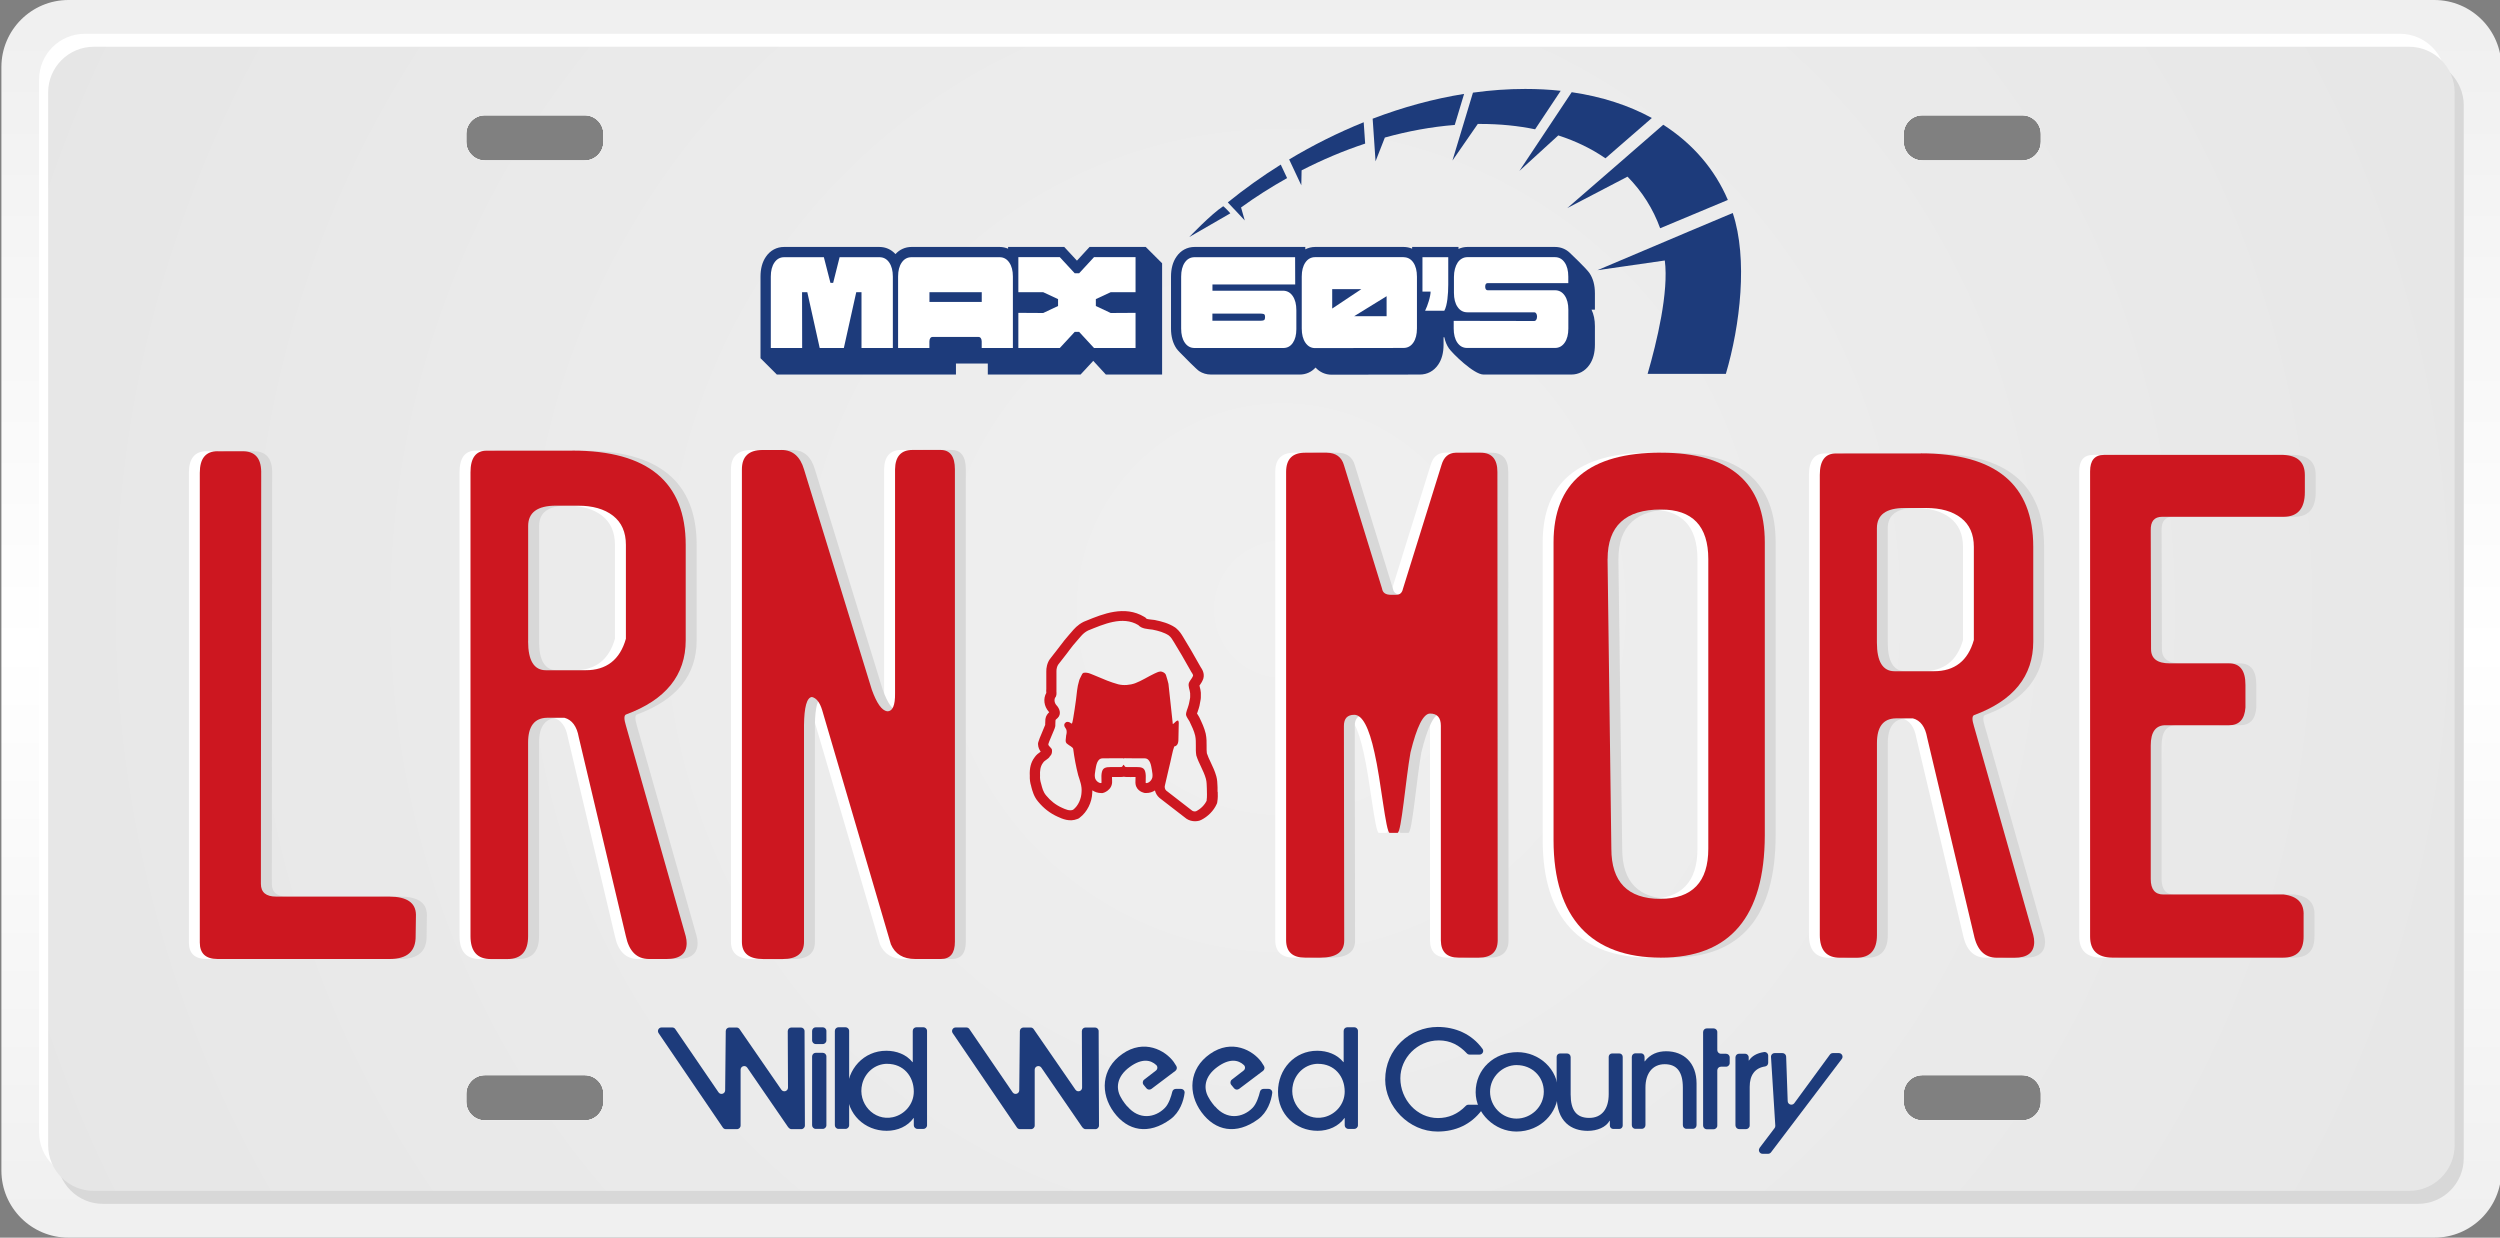 <?xml version="1.0" encoding="UTF-8"?>
<svg id="Layer_1" xmlns="http://www.w3.org/2000/svg" xmlns:xlink="http://www.w3.org/1999/xlink" version="1.1" viewBox="0 0 500 247.53">
  <rect x="0" y="0" width="500" height="247.53" fill="#808080" stroke="none"/>
  <!-- Generator: Adobe Illustrator 29.5.1, SVG Export Plug-In . SVG Version: 2.1.0 Build 141)  -->
  <defs>
    <style>
      .st0, .st1 {
        fill: #1d3b7b;
      }

      .st2 {
        fill: url(#radial-gradient);
      }

      .st3 {
        fill: url(#linear-gradient);
      }

      .st4 {
        fill: #d8d8d8;
      }

      .st1 {
        fill-rule: evenodd;
      }

      .st5 {
        fill: #fff;
      }

      .st6 {
        fill: #cd1720;
      }
    </style>
    <linearGradient id="linear-gradient" x1="250.28" y1="252.09" x2="250.28" y2="-1.28" gradientTransform="translate(0 250) scale(1 -1)" gradientUnits="userSpaceOnUse">
      <stop offset="0" stop-color="#efefef"/>
      <stop offset=".52" stop-color="#fff"/>
      <stop offset="1" stop-color="#efefef"/>
    </linearGradient>
    <radialGradient id="radial-gradient" cx="256.53" cy="128.16" fx="256.53" fy="128.16" r="329.47" gradientTransform="translate(0 250) scale(1 -1)" gradientUnits="userSpaceOnUse">
      <stop offset="0" stop-color="#f0f0f0"/>
      <stop offset="1" stop-color="#e4e4e4"/>
    </radialGradient>
  </defs>
  <path class="st3" d="M486.86,0H13.7C6.29,0,.28,6.01.28,13.42v220.69c0,7.41,6.01,13.42,13.42,13.42h473.16c7.41,0,13.42-6.01,13.42-13.42V13.42c0-7.41-6.01-13.42-13.42-13.42h0ZM120.68,220.34c0,2.07-1.68,3.74-3.74,3.74h-19.95c-2.07,0-3.74-1.68-3.74-3.74v-1.57c0-2.07,1.68-3.74,3.74-3.74h19.95c2.07,0,3.74,1.68,3.74,3.74v1.57ZM120.68,28.36c0,2.07-1.68,3.74-3.74,3.74h-19.95c-2.07,0-3.74-1.68-3.74-3.74v-1.57c0-2.07,1.68-3.74,3.74-3.74h19.95c2.07,0,3.74,1.68,3.74,3.74,0,0,0,1.57,0,1.57ZM408.17,220.34c0,2.07-1.68,3.74-3.74,3.74h-19.95c-2.07,0-3.74-1.68-3.74-3.74v-1.57c0-2.07,1.68-3.74,3.74-3.74h19.95c2.07,0,3.74,1.68,3.74,3.74v1.57ZM408.17,28.36c0,2.07-1.68,3.74-3.74,3.74h-19.95c-2.07,0-3.74-1.68-3.74-3.74v-1.57c0-2.07,1.68-3.74,3.74-3.74h19.95c2.07,0,3.74,1.68,3.74,3.74,0,0,0,1.57,0,1.57Z"/>
  <path class="st4" d="M483.62,11.94H20.58c-5.04,0-9.13,4.09-9.13,9.13v210.57c0,5.04,4.09,9.13,9.13,9.13h463.04c5.04,0,9.13-4.09,9.13-9.13V21.07c0-5.04-4.09-9.13-9.13-9.13ZM120.68,220.34c0,2.07-1.68,3.74-3.74,3.74h-19.95c-2.07,0-3.74-1.68-3.74-3.74v-1.57c0-2.07,1.68-3.74,3.74-3.74h19.95c2.07,0,3.74,1.68,3.74,3.74v1.57ZM120.68,28.36c0,2.07-1.68,3.74-3.74,3.74h-19.95c-2.07,0-3.74-1.68-3.74-3.74v-1.57c0-2.07,1.68-3.74,3.74-3.74h19.95c2.07,0,3.74,1.68,3.74,3.74,0,0,0,1.57,0,1.57ZM408.17,220.34c0,2.07-1.68,3.74-3.74,3.74h-19.95c-2.07,0-3.74-1.68-3.74-3.74v-1.57c0-2.07,1.68-3.74,3.74-3.74h19.95c2.07,0,3.74,1.68,3.74,3.74v1.57ZM408.17,28.36c0,2.07-1.68,3.74-3.74,3.74h-19.95c-2.07,0-3.74-1.68-3.74-3.74v-1.57c0-2.07,1.68-3.74,3.74-3.74h19.95c2.07,0,3.74,1.68,3.74,3.74,0,0,0,1.57,0,1.57Z"/>
  <path class="st5" d="M479.99,6.76H16.95c-5.04,0-9.13,4.09-9.13,9.13v210.57c0,5.04,4.09,9.13,9.13,9.13h463.04c5.04,0,9.13-4.09,9.13-9.13V15.89c0-5.04-4.09-9.13-9.13-9.13h0ZM120.68,220.34c0,2.07-1.68,3.74-3.74,3.74h-19.95c-2.07,0-3.74-1.68-3.74-3.74v-1.57c0-2.07,1.68-3.74,3.74-3.74h19.95c2.07,0,3.74,1.68,3.74,3.74v1.57ZM120.68,28.36c0,2.07-1.68,3.74-3.74,3.74h-19.95c-2.07,0-3.74-1.68-3.74-3.74v-1.57c0-2.07,1.68-3.74,3.74-3.74h19.95c2.07,0,3.74,1.68,3.74,3.74,0,0,0,1.57,0,1.57ZM408.17,220.34c0,2.07-1.68,3.74-3.74,3.74h-19.95c-2.07,0-3.74-1.68-3.74-3.74v-1.57c0-2.07,1.68-3.74,3.74-3.74h19.95c2.07,0,3.74,1.68,3.74,3.74v1.57ZM408.17,28.36c0,2.07-1.68,3.74-3.74,3.74h-19.95c-2.07,0-3.74-1.68-3.74-3.74v-1.57c0-2.07,1.68-3.74,3.74-3.74h19.95c2.07,0,3.74,1.68,3.74,3.74,0,0,0,1.57,0,1.57Z"/>
  <path class="st2" d="M481.8,9.35H18.76c-5.04,0-9.13,4.09-9.13,9.13v210.57c0,5.04,4.09,9.13,9.13,9.13h463.04c5.04,0,9.13-4.09,9.13-9.13V18.48c0-5.04-4.09-9.13-9.13-9.13h0ZM120.68,220.34c0,2.07-1.68,3.74-3.74,3.74h-19.95c-2.07,0-3.74-1.68-3.74-3.74v-1.57c0-2.07,1.68-3.74,3.74-3.74h19.95c2.07,0,3.74,1.68,3.74,3.74v1.57ZM120.68,28.36c0,2.07-1.68,3.74-3.74,3.74h-19.95c-2.07,0-3.74-1.68-3.74-3.74v-1.57c0-2.07,1.68-3.74,3.74-3.74h19.95c2.07,0,3.74,1.68,3.74,3.74,0,0,0,1.57,0,1.57ZM408.17,220.34c0,2.07-1.68,3.74-3.74,3.74h-19.95c-2.07,0-3.74-1.68-3.74-3.74v-1.57c0-2.07,1.68-3.74,3.74-3.74h19.95c2.07,0,3.74,1.68,3.74,3.74v1.57ZM408.17,28.36c0,2.07-1.68,3.74-3.74,3.74h-19.95c-2.07,0-3.74-1.68-3.74-3.74v-1.57c0-2.07,1.68-3.74,3.74-3.74h19.95c2.07,0,3.74,1.68,3.74,3.74,0,0,0,1.57,0,1.57Z"/>
  <g>
    <path class="st5" d="M41.34,90.25h5.03c2.42,0,3.65,1.36,3.69,4.07l-.06,82.45c0,1.7,1.02,2.55,3.06,2.55h22.6c3.52,0,5.31,1.21,5.35,3.63l-.06,4.27c.04,3.06-1.7,4.58-5.22,4.58h-34.38c-2.38,0-3.57-1.1-3.57-3.31v-93.92c0-2.89,1.19-4.33,3.57-4.33h0Z"/>
    <path class="st4" d="M45.71,90.25h5.03c2.42,0,3.65,1.36,3.69,4.07l-.06,82.45c0,1.7,1.02,2.55,3.06,2.55h22.6c3.52,0,5.31,1.21,5.35,3.63l-.06,4.27c.04,3.06-1.7,4.58-5.22,4.58h-34.38c-2.38,0-3.57-1.1-3.57-3.31v-93.92c0-2.89,1.19-4.33,3.57-4.33h0Z"/>
    <path class="st6" d="M43.52,90.25h5.03c2.42,0,3.65,1.36,3.69,4.07l-.06,82.45c0,1.7,1.02,2.55,3.06,2.55h22.6c3.52,0,5.31,1.21,5.35,3.63l-.06,4.27c.04,3.06-1.7,4.58-5.22,4.58h-34.38c-2.38,0-3.57-1.1-3.57-3.31v-93.92c0-2.89,1.19-4.33,3.57-4.33h0Z"/>
  </g>
  <g>
    <path class="st5" d="M112.28,90.12c15.11,0,22.67,6.28,22.67,18.85v19.1c0,6.96-3.99,11.91-11.97,14.84-.38.21-.38.93,0,2.16l11.97,42.15c.13.51.19.98.19,1.4,0,2.12-1.34,3.18-4.01,3.18h-3.5c-2.46,0-4.01-1.53-4.65-4.58l-9.42-39.79c-.38-2.16-1.34-3.46-2.87-3.88h-3.44c-2.55.04-3.82,1.7-3.82,4.97v38.71c0,3.06-1.38,4.58-4.14,4.58h-3.31c-2.72,0-4.07-1.53-4.07-4.58v-92.77c0-2.89,1.08-4.33,3.25-4.33h17.13-.01ZM103.43,128.26c0,3.86,1.19,5.79,3.57,5.79h7.9c4.2,0,6.9-2.1,8.09-6.3v-18.78c0-2.55-.86-4.49-2.58-5.83-1.72-1.34-4.07-2.01-7.04-2.01h-4.33c-3.74,0-5.6,1.36-5.6,4.07v23.05h-.01Z"/>
    <path class="st4" d="M116.66,90.12c15.11,0,22.67,6.28,22.67,18.85v19.1c0,6.96-3.99,11.91-11.97,14.84-.38.21-.38.93,0,2.16l11.97,42.15c.13.51.19.98.19,1.4,0,2.12-1.34,3.18-4.01,3.18h-3.5c-2.46,0-4.01-1.53-4.65-4.58l-9.42-39.79c-.38-2.16-1.34-3.46-2.87-3.88h-3.44c-2.55.04-3.82,1.7-3.82,4.97v38.71c0,3.06-1.38,4.58-4.14,4.58h-3.31c-2.72,0-4.07-1.53-4.07-4.58v-92.77c0-2.89,1.08-4.33,3.25-4.33h17.13-.01ZM107.81,128.26c0,3.86,1.19,5.79,3.57,5.79h7.9c4.2,0,6.9-2.1,8.09-6.3v-18.78c0-2.55-.86-4.49-2.58-5.83-1.72-1.34-4.07-2.01-7.04-2.01h-4.33c-3.74,0-5.6,1.36-5.6,4.07v23.05h0Z"/>
    <path class="st6" d="M114.47,90.12c15.11,0,22.67,6.28,22.67,18.85v19.1c0,6.96-3.99,11.91-11.97,14.84-.38.21-.38.93,0,2.16l11.97,42.15c.13.51.19.98.19,1.4,0,2.12-1.34,3.18-4.01,3.18h-3.5c-2.46,0-4.01-1.53-4.65-4.58l-9.42-39.79c-.38-2.16-1.34-3.46-2.87-3.88h-3.44c-2.55.04-3.82,1.7-3.82,4.97v38.71c0,3.06-1.38,4.58-4.14,4.58h-3.31c-2.72,0-4.07-1.53-4.07-4.58v-92.77c0-2.89,1.08-4.33,3.25-4.33h17.13-.01ZM105.62,128.26c0,3.86,1.19,5.79,3.57,5.79h7.9c4.2,0,6.9-2.1,8.09-6.3v-18.78c0-2.55-.86-4.49-2.58-5.83-1.72-1.34-4.07-2.01-7.04-2.01h-4.33c-3.74,0-5.6,1.36-5.6,4.07v23.05h-.01Z"/>
  </g>
  <g>
    <path class="st5" d="M154.09,89.99c2.25,0,3.76,1.3,4.52,3.88l13.56,44.06c.98,2.72,1.99,4.16,3.06,4.33,1.1.04,1.63-1.17,1.59-3.63v-44.76c.04-2.59,1.21-3.88,3.5-3.88h5.6c1.91,0,2.87,1.3,2.87,3.88v94.49c0,2.29-.93,3.44-2.8,3.44h-5.16c-2.38,0-3.99-.98-4.84-2.93l-13.75-46.86c-.47-1.53-1.15-2.4-2.04-2.61-1.02.09-1.55,1.97-1.59,5.67v43.3c0,2.29-1.42,3.44-4.27,3.44h-3.88c-2.84,0-4.27-1.15-4.27-3.44v-94.49c0-2.59,1.38-3.88,4.14-3.88h3.76Z"/>
    <path class="st4" d="M158.46,89.99c2.25,0,3.76,1.3,4.52,3.88l13.56,44.06c.98,2.72,1.99,4.16,3.06,4.33,1.1.04,1.63-1.17,1.59-3.63v-44.76c.04-2.59,1.21-3.88,3.5-3.88h5.6c1.91,0,2.87,1.3,2.87,3.88v94.49c0,2.29-.93,3.44-2.8,3.44h-5.16c-2.38,0-3.99-.98-4.84-2.93l-13.75-46.86c-.47-1.53-1.15-2.4-2.04-2.61-1.02.09-1.55,1.97-1.59,5.67v43.3c0,2.29-1.42,3.44-4.27,3.44h-3.88c-2.84,0-4.27-1.15-4.27-3.44v-94.49c0-2.59,1.38-3.88,4.14-3.88h3.76Z"/>
    <path class="st6" d="M156.28,89.99c2.25,0,3.76,1.3,4.52,3.88l13.56,44.06c.98,2.72,1.99,4.16,3.06,4.33,1.1.04,1.63-1.17,1.59-3.63v-44.76c.04-2.59,1.21-3.88,3.5-3.88h5.6c1.91,0,2.87,1.3,2.87,3.88v94.49c0,2.29-.93,3.44-2.8,3.44h-5.16c-2.38,0-3.99-.98-4.84-2.93l-13.75-46.86c-.47-1.53-1.15-2.4-2.04-2.61-1.02.09-1.55,1.97-1.59,5.67v43.3c0,2.29-1.42,3.44-4.27,3.44h-3.88c-2.84,0-4.27-1.15-4.27-3.44v-94.49c0-2.59,1.38-3.88,4.14-3.88h3.76Z"/>
  </g>
  <g>
    <path class="st5" d="M258.84,90.54h4.36c1.81.04,2.95.86,3.41,2.46l7.64,24.76c.13.8.72,1.2,1.77,1.2h1.07c.72,0,1.16-.4,1.33-1.2l7.71-24.76c.46-1.6,1.41-2.42,2.84-2.46h4.99c2.23,0,3.35,1.29,3.35,3.85l.06,93.73c-.04,2.27-1.31,3.41-3.79,3.41h-4.04c-2.32,0-3.5-1.14-3.54-3.41v-42.95c0-1.64-.72-2.46-2.15-2.46-1.35,0-2.65,2.59-3.92,7.77-.97,5.43-1.83,16.09-2.59,16.09h-1.58c-.76,0-1.77-10.64-3.03-16.03-1.1-5.05-2.44-7.58-4.04-7.58-1.39,0-2.08.74-2.08,2.21l.06,42.95c0,2.27-1.6,3.41-4.8,3.41h-3.03c-2.48,0-3.75-1.14-3.79-3.41v-93.73c0-2.57,1.26-3.85,3.79-3.85h0Z"/>
    <path class="st4" d="M263.18,90.54h4.36c1.81.04,2.95.86,3.41,2.46l7.64,24.76c.13.8.72,1.2,1.77,1.2h1.07c.72,0,1.16-.4,1.33-1.2l7.71-24.76c.46-1.6,1.41-2.42,2.84-2.46h4.99c2.23,0,3.35,1.29,3.35,3.85l.06,93.73c-.04,2.27-1.31,3.41-3.79,3.41h-4.04c-2.32,0-3.5-1.14-3.54-3.41v-42.95c0-1.64-.72-2.46-2.15-2.46-1.35,0-2.65,2.59-3.92,7.77-.97,5.43-1.83,16.09-2.59,16.09h-1.58c-.76,0-1.77-10.64-3.03-16.03-1.1-5.05-2.44-7.58-4.04-7.58-1.39,0-2.08.74-2.08,2.21l.06,42.95c0,2.27-1.6,3.41-4.8,3.41h-3.03c-2.48,0-3.75-1.14-3.79-3.41v-93.73c0-2.57,1.26-3.85,3.79-3.85h0Z"/>
    <path class="st6" d="M261.01,90.54h4.36c1.81.04,2.95.86,3.41,2.46l7.64,24.76c.13.8.72,1.2,1.77,1.2h1.07c.72,0,1.16-.4,1.33-1.2l7.71-24.76c.46-1.6,1.41-2.42,2.84-2.46h4.99c2.23,0,3.35,1.29,3.35,3.85l.06,93.73c-.04,2.27-1.31,3.41-3.79,3.41h-4.04c-2.32,0-3.5-1.14-3.54-3.41v-42.95c0-1.64-.72-2.46-2.15-2.46-1.35,0-2.65,2.59-3.92,7.77-.97,5.43-1.83,16.09-2.59,16.09h-1.58c-.76,0-1.77-10.64-3.03-16.03-1.1-5.05-2.44-7.58-4.04-7.58-1.39,0-2.08.74-2.08,2.21l.06,42.95c0,2.27-1.6,3.41-4.8,3.41h-3.03c-2.48,0-3.75-1.14-3.79-3.41v-93.73c0-2.57,1.26-3.85,3.79-3.85h0Z"/>
  </g>
  <g>
    <path class="st5" d="M330.01,90.54c13.85,0,20.78,5.98,20.78,17.94v58.61c-.04,16.3-6.97,24.44-20.78,24.44s-21.47-7.83-21.47-23.5v-59.56c0-11.96,7.16-17.94,21.47-17.94h0ZM319.34,111.82l.76,57.92c0,6.65,3.26,10,9.79,10.04,6.4-.04,9.6-3.39,9.6-10.04v-57.92c0-6.61-3.16-9.92-9.47-9.92-7.12,0-10.67,3.31-10.67,9.92h-.01Z"/>
    <path class="st4" d="M334.35,90.54c13.85,0,20.78,5.98,20.78,17.94v58.61c-.04,16.3-6.97,24.44-20.78,24.44s-21.47-7.83-21.47-23.5v-59.56c0-11.96,7.16-17.94,21.47-17.94h0ZM323.68,111.82l.76,57.92c0,6.65,3.26,10,9.79,10.04,6.4-.04,9.6-3.39,9.6-10.04v-57.92c0-6.61-3.16-9.92-9.47-9.92-7.12,0-10.67,3.31-10.67,9.92h-.01Z"/>
    <path class="st6" d="M332.18,90.54c13.85,0,20.78,5.98,20.78,17.94v58.61c-.04,16.3-6.97,24.44-20.78,24.44s-21.47-7.83-21.47-23.5v-59.56c0-11.96,7.16-17.94,21.47-17.94h0ZM321.51,111.82l.76,57.92c0,6.65,3.26,10,9.79,10.04,6.4-.04,9.6-3.39,9.6-10.04v-57.92c0-6.61-3.16-9.92-9.47-9.92-7.12,0-10.67,3.31-10.67,9.92h-.01Z"/>
  </g>
  <g>
    <path class="st5" d="M381.99,90.67c14.99,0,22.49,6.23,22.49,18.7v18.95c0,6.91-3.96,11.81-11.87,14.72-.38.21-.38.93,0,2.15l11.87,41.81c.13.51.19.97.19,1.39,0,2.11-1.33,3.16-3.98,3.16h-3.47c-2.44,0-3.98-1.52-4.61-4.55l-9.35-39.48c-.38-2.15-1.33-3.43-2.84-3.85h-3.41c-2.53.04-3.79,1.68-3.79,4.93v38.4c0,3.03-1.37,4.55-4.11,4.55h-3.28c-2.7,0-4.04-1.52-4.04-4.55v-92.02c0-2.86,1.07-4.29,3.22-4.29h16.99v-.02ZM373.21,128.5c0,3.83,1.18,5.75,3.54,5.75h7.83c4.17,0,6.84-2.08,8.02-6.25v-18.63c0-2.53-.85-4.45-2.56-5.78s-4.03-1.99-6.98-1.99h-4.29c-3.71,0-5.56,1.35-5.56,4.04v22.86h0Z"/>
    <path class="st4" d="M386.33,90.67c14.99,0,22.49,6.23,22.49,18.7v18.95c0,6.91-3.96,11.81-11.87,14.72-.38.21-.38.93,0,2.15l11.87,41.81c.13.51.19.97.19,1.39,0,2.11-1.33,3.16-3.98,3.16h-3.47c-2.44,0-3.98-1.52-4.61-4.55l-9.35-39.48c-.38-2.15-1.33-3.43-2.84-3.85h-3.41c-2.53.04-3.79,1.68-3.79,4.93v38.4c0,3.03-1.37,4.55-4.11,4.55h-3.28c-2.7,0-4.04-1.52-4.04-4.55v-92.02c0-2.86,1.07-4.29,3.22-4.29h16.99v-.02ZM377.55,128.5c0,3.83,1.18,5.75,3.54,5.75h7.83c4.17,0,6.84-2.08,8.02-6.25v-18.63c0-2.53-.85-4.45-2.56-5.78s-4.03-1.99-6.98-1.99h-4.29c-3.71,0-5.56,1.35-5.56,4.04v22.86h0Z"/>
    <path class="st6" d="M384.16,90.67c14.99,0,22.49,6.23,22.49,18.7v18.95c0,6.91-3.96,11.81-11.87,14.72-.38.21-.38.93,0,2.15l11.87,41.81c.13.51.19.97.19,1.39,0,2.11-1.33,3.16-3.98,3.16h-3.47c-2.44,0-3.98-1.52-4.61-4.55l-9.35-39.48c-.38-2.15-1.33-3.43-2.84-3.85h-3.41c-2.53.04-3.79,1.68-3.79,4.93v38.4c0,3.03-1.37,4.55-4.11,4.55h-3.28c-2.7,0-4.04-1.52-4.04-4.55v-92.02c0-2.86,1.07-4.29,3.22-4.29h16.99v-.02ZM375.38,128.5c0,3.83,1.18,5.75,3.54,5.75h7.83c4.17,0,6.84-2.08,8.02-6.25v-18.63c0-2.53-.85-4.45-2.56-5.78s-4.03-1.99-6.98-1.99h-4.29c-3.71,0-5.56,1.35-5.56,4.04v22.86h0Z"/>
  </g>
  <g>
    <path class="st5" d="M418.63,90.98h35.88c2.86.13,4.29,1.47,4.29,4.04v3.41c0,3.24-1.39,4.89-4.17,4.93h-24.38c-1.56,0-2.32.91-2.27,2.72l.06,23.75c0,1.89,1.24,2.84,3.73,2.84h11.87c2.19,0,3.28,1.43,3.28,4.29v4.55c-.17,2.36-1.26,3.54-3.28,3.54h-12.63c-2.02-.04-3.03,1.31-3.03,4.04v26.72c0,2.06.84,3.09,2.53,3.09h24.06c2.78.34,4.11,1.75,3.98,4.23v4.11c.04,2.86-1.33,4.29-4.11,4.29h-34.17c-2.95-.04-4.42-1.45-4.42-4.23v-93.04c0-2.19.93-3.28,2.78-3.28h0Z"/>
    <path class="st4" d="M422.97,90.98h35.88c2.86.13,4.29,1.47,4.29,4.04v3.41c0,3.24-1.39,4.89-4.17,4.93h-24.38c-1.56,0-2.32.91-2.27,2.72l.06,23.75c0,1.89,1.24,2.84,3.73,2.84h11.87c2.19,0,3.28,1.43,3.28,4.29v4.55c-.17,2.36-1.26,3.54-3.28,3.54h-12.63c-2.02-.04-3.03,1.31-3.03,4.04v26.72c0,2.06.84,3.09,2.53,3.09h24.06c2.78.34,4.11,1.75,3.98,4.23v4.11c.04,2.86-1.33,4.29-4.11,4.29h-34.17c-2.95-.04-4.42-1.45-4.42-4.23v-93.04c0-2.19.93-3.28,2.78-3.28h0Z"/>
    <path class="st6" d="M420.8,90.98h35.88c2.86.13,4.29,1.47,4.29,4.04v3.41c0,3.24-1.39,4.89-4.17,4.93h-24.38c-1.56,0-2.32.91-2.27,2.72l.06,23.75c0,1.89,1.24,2.84,3.73,2.84h11.87c2.19,0,3.28,1.43,3.28,4.29v4.55c-.17,2.36-1.26,3.54-3.28,3.54h-12.63c-2.02-.04-3.03,1.31-3.03,4.04v26.72c0,2.06.84,3.09,2.53,3.09h24.06c2.78.34,4.11,1.75,3.98,4.23v4.11c.04,2.86-1.33,4.29-4.11,4.29h-34.17c-2.95-.04-4.42-1.45-4.42-4.23v-93.04c0-2.19.93-3.28,2.78-3.28h0Z"/>
  </g>
  <g>
    <path class="st0" d="M295.7,220.94c.62,0,.97.69.6,1.17-2.1,2.75-5.13,4.2-8.79,4.2-5.74,0-10.47-5.01-10.47-10.38,0-6.08,4.93-10.54,10.5-10.54,3.5,0,6.8,1.39,8.96,4.38.35.48,0,1.15-.61,1.15h-1.96c-.21,0-.42-.09-.56-.25-1.52-1.62-3.28-2.59-5.6-2.59-4.34,0-7.7,3.57-7.7,7.57,0,4.22,3.28,7.96,7.53,7.96,2.06,0,3.92-.75,5.55-2.43.14-.15.34-.24.55-.24h2Z"/>
    <path class="st0" d="M303.27,226.31c-4.3,0-8.14-3.62-8.14-7.87,0-4.6,3.67-8.01,8.36-8.01,4.22,0,8.19,3.27,8.14,8.06-.06,4.03-3.47,7.82-8.36,7.82h0ZM303.36,213.01c-2.87,0-5.35,2.4-5.35,5.34s2.4,5.37,5.29,5.37,5.46-2.34,5.46-5.39-2.4-5.31-5.41-5.31h.01Z"/>
    <path class="st0" d="M322.64,225.79c-.37,0-.67-.3-.67-.68v-.96h-.05c-.73,1.28-2.42,2.02-4.38,2.02-3.2,0-6.21-1.74-6.21-7.06v-7.74c0-.37.3-.68.67-.68h1.41c.4,0,.72.33.72.73v7.47c0,3.16,1.16,4.69,3.71,4.69s3.9-1.83,3.9-4.74v-7.47c0-.37.3-.68.67-.68h1.46c.37,0,.67.3.67.68v13.74c0,.37-.3.68-.67.68h-1.23Z"/>
    <path class="st0" d="M337.27,225.76c-.39,0-.7-.33-.7-.73v-7.5c0-3.19-1.21-4.69-3.63-4.69s-3.85,1.83-3.85,4.66v7.53c0,.4-.32.73-.7.73h-1.33c-.39,0-.7-.33-.7-.73v-13.64c0-.4.32-.73.7-.73h1.15c.39,0,.7.33.7.73v.88h.05c1.08-1.44,2.58-2.02,4.27-2.02,3.5,0,6.08,2.29,6.08,6.46v8.32c0,.4-.32.73-.7.73h-1.34Z"/>
    <path class="st0" d="M340.62,225.11v-18.7c0-.4.33-.73.73-.73h1.38c.4,0,.73.33.73.73v3.61c0,.4.33.73.73.73h1.02c.4,0,.73.33.73.73v1.13c0,.4-.33.73-.73.73h-1.02c-.4,0-.73.33-.73.73v11.05c0,.4-.33.73-.73.73h-1.38c-.4,0-.73-.33-.73-.73h0Z"/>
    <path class="st0" d="M347.09,225.11v-13.64c0-.4.33-.73.73-.73h1.19c.4,0,.73.33.73.73v.63h.05c.58-.86,1.51-1.46,3.01-1.69.44-.07.84.28.84.72v1.44c0,.36-.27.67-.62.72-2.04.3-3.08,1.75-3.08,4.06v7.74c0,.4-.33.73-.73.73h-1.38c-.4,0-.73-.33-.73-.73v.02Z"/>
    <path class="st0" d="M351.91,229.59l3-3.96c.11-.14.16-.31.15-.49l-.86-13.75c-.03-.42.31-.77.73-.77h1.57c.39,0,.71.31.73.7l.31,8.91c.02.69.91.96,1.32.41l7.12-9.72c.14-.19.36-.3.59-.3h1.21c.6,0,.94.69.58,1.17l-14.16,18.68c-.14.18-.35.29-.58.29h-1.11c-.6,0-.94-.69-.58-1.17h-.02Z"/>
    <path class="st0" d="M216.5,225.51l-8.23-11.98c-.41-.59-1.33-.3-1.33.41v11.16c0,.4-.33.73-.73.73h-2.22c-.24,0-.47-.12-.6-.32l-12.85-18.88c-.33-.48,0-1.14.6-1.14h2.11c.24,0,.47.1.61.3l8.66,12.67c.4.59,1.32.31,1.33-.4l.12-11.84c0-.4.33-.72.73-.72h1.43c.24,0,.46.12.6.32l8.36,12.12c.41.59,1.33.3,1.33-.42l-.05-11.29c0-.4.32-.73.73-.73h1.9c.4,0,.73.32.73.73l.07,18.87c0,.4-.33.73-.73.73h-1.93c-.24,0-.46-.12-.6-.32h-.04Z"/>
    <path class="st0" d="M269.67,225.78c-.4,0-.73-.33-.73-.73v-1.44h-.05c-1.18,1.65-3.16,2.55-5.38,2.55-4.42,0-7.91-3.35-7.91-7.83s3.3-8.18,7.83-8.18c2.06,0,4.01.74,5.25,2.28h.05v-6.25c0-.4.33-.73.73-.73h1.4c.4,0,.73.33.73.73v18.87c0,.4-.33.73-.73.73h-1.19ZM263.64,212.76c-2.44,0-4.44,1.72-5.02,4.04-.96,3.82,2.3,7.48,6.14,6.64,2.36-.52,4.18-2.62,4.18-5.12,0-3.1-2.09-5.55-5.3-5.55h0Z"/>
    <path class="st0" d="M225.48,221.28c2.32,2.75,5.51,2.32,7.49.31.82-.83,1.29-2.4,1.49-3.25.08-.33.37-.56.7-.56h1.03c.44,0,.79.37.73.81-.19,1.55-.94,3.88-2.83,5.26-4.39,3.21-8.57,2.34-11.32-1.41s-2.54-8.67,1.68-11.64c4.4-3.1,8.62-.71,10.29,1.58.18.25.37.56.53.83.19.32.11.73-.19.96l-4.79,3.61c-.31.23-.75.18-1-.12l-.57-.69c-.26-.32-.21-.8.13-1.05l2.33-1.8c.36-.27.4-.8.07-1.11-1.1-1.03-2.85-1.41-5.31.39-2.62,1.92-2.77,4.24-1.83,5.96.45.91,1.33,1.92,1.33,1.92h.04Z"/>
    <path class="st0" d="M243.01,221.28c2.32,2.75,5.51,2.32,7.49.31.82-.83,1.29-2.4,1.49-3.25.08-.33.37-.56.7-.56h1.03c.44,0,.79.37.73.81-.19,1.55-.94,3.88-2.83,5.26-4.39,3.21-8.57,2.34-11.32-1.41s-2.54-8.67,1.68-11.64c4.4-3.1,8.62-.71,10.29,1.58.18.25.37.56.53.83.19.32.11.73-.19.96l-4.79,3.61c-.31.23-.75.18-1-.12l-.57-.69c-.26-.32-.21-.8.13-1.05l2.33-1.8c.36-.27.4-.8.07-1.11-1.1-1.03-2.85-1.41-5.31.39-2.62,1.92-2.77,4.24-1.83,5.96.45.91,1.33,1.92,1.33,1.92h.04Z"/>
    <g>
      <path class="st0" d="M157.68,225.51l-8.23-11.98c-.41-.59-1.33-.3-1.33.41v11.16c0,.4-.33.73-.73.73h-2.22c-.24,0-.47-.12-.6-.32l-12.85-18.88c-.33-.48,0-1.14.6-1.14h2.11c.24,0,.47.1.61.3l8.66,12.67c.4.59,1.32.31,1.33-.4l.12-11.84c0-.4.33-.72.73-.72h1.43c.24,0,.46.12.6.32l8.36,12.12c.41.59,1.33.3,1.33-.42l-.05-11.29c0-.4.32-.73.73-.73h1.9c.4,0,.73.32.73.73l.07,18.87c0,.4-.33.73-.73.73h-1.93c-.24,0-.46-.12-.6-.32h-.04Z"/>
      <path class="st0" d="M162.42,208.08v-1.89c0-.4.33-.73.73-.73h1.4c.4,0,.73.33.73.73v1.89c0,.4-.33.73-.73.73h-1.4c-.4,0-.73-.33-.73-.73ZM162.42,225.05v-13.76c0-.4.33-.73.73-.73h1.4c.4,0,.73.33.73.73v13.76c0,.4-.33.73-.73.73h-1.4c-.4,0-.73-.33-.73-.73Z"/>
      <path class="st0" d="M166.97,225.05v-18.87c0-.4.33-.73.73-.73h1.4c.4,0,.73.33.73.73v18.87c0,.4-.33.73-.73.73h-1.4c-.4,0-.73-.33-.73-.73Z"/>
      <path class="st0" d="M183.49,225.78c-.4,0-.73-.33-.73-.73v-1.44h-.05c-1.18,1.65-3.16,2.55-5.38,2.55-4.42,0-7.91-3.35-7.91-7.83s3.3-8.18,7.83-8.18c2.06,0,4.01.74,5.25,2.28h.05v-6.25c0-.4.33-.73.73-.73h1.4c.4,0,.73.33.73.73v18.87c0,.4-.33.73-.73.73h-1.19ZM177.46,212.76c-2.44,0-4.44,1.72-5.02,4.04-.96,3.82,2.3,7.48,6.14,6.64,2.36-.52,4.18-2.62,4.18-5.12,0-3.1-2.09-5.55-5.3-5.55h0Z"/>
    </g>
  </g>
  <path class="st6" d="M243.51,158.38c0-.23,0-.46,0-.69v-.16c0-.15-.02-.3-.02-.45-.02-.54-.04-1.15-.23-1.83-.28-1.01-.7-1.89-1.1-2.74-.31-.65-.6-1.26-.79-1.86-.06-.44-.05-.92-.05-1.42,0-.73.02-1.56-.18-2.51-.27-1.15-.79-2.24-1.28-3.26l-.06-.11c-.09-.16-.19-.32-.29-.48-.03-.05-.07-.11-.11-.16.04-.11.08-.24.12-.33.09-.26.18-.51.25-.76.12-.36.18-.71.23-1.03.02-.14.05-.27.07-.38.12-.48.1-.9.1-1.21v-.46c-.03-.43-.13-.82-.21-1.13-.02-.09-.05-.2-.07-.29.03-.04.06-.09.09-.13.19-.27.45-.65.63-1.12l.05-.13c.32-1.07-.26-1.93-.54-2.34l-.1-.18c-1.4-2.48-2.18-3.86-3.41-5.85-.37-.61-.69-1.13-1.39-1.73l-.21-.16c-1.25-.82-2.65-1.19-3.97-1.46l-.15-.03c-.17-.02-.35-.04-.53-.06-.35-.04-.93-.1-1.06-.19l-.2-.22-.26-.16c-3.91-2.35-8.3-.56-11.5.75l-.47.19-.16.07c-1.2.6-1.88,1.4-2.48,2.11-.13.16-.27.32-.41.47-.68.75-1.23,1.48-1.76,2.18-.3.4-.6.8-.93,1.21l-.3.38c-.29.36-.54.68-.84,1.08-.58.79-.75,1.83-.73,2.51v3.46c-.03.28-.02.52,0,.74v.07c-.65,1.13-.49,2.66.5,3.77.03.03.06.07.08.1-.28.25-.67.69-.76,1.36-.02.16-.04.54-.04.9v.26c-.04.14-.15.37-.22.53-.11.25-.22.5-.3.72s-.18.45-.28.68c-.2.46-.4.94-.55,1.44l-.08.28v.29c.03.61.28,1.08.53,1.42-.02.02-.05.03-.07.05-.33.23-.81.56-1.17,1.11-.71.95-1.02,2.14-.94,3.65-.03.73.06,1.43.29,2.13v.06c.24.89.53,2.01,1.39,3.01,1.11,1.34,2.38,2.32,3.89,3,.89.41,2.39,1.1,3.96.45l.26-.11.22-.17c1.45-1.1,2.4-3.01,2.48-4.9.02-.18.02-.36.02-.54.5.33,1.1.54,1.76.54h.3c.14,0,2-.59,1.89-2.41-.02-.34-.02-.6-.02-.8h.33c.41,0,.88,0,1.43,0,.21,0,.41-.02.6-.06.19.04.4.06.61.06.53.02.99,0,1.41,0h.33c0,.2,0,.48-.02.84-.11,1.77,1.35,2.22,1.64,2.3l.25.06h.3c.64,0,1.22-.19,1.71-.51.14.56.43,1.07.88,1.46l.07.06c.15.12,1.3,1.01,3.66,2.83l1.57,1.21.13.1c.5.33,1.1.5,1.71.5.28,0,.56-.04.84-.11l.38-.15c1.35-.67,2.5-1.84,3.09-3.14l.1-.23.04-.24c.13-.74.11-1.41.09-2.01h-.04ZM230.44,155.56c-.11.49-.66,1.07-1.21,1.06-.12-.03-.11-.1-.09-.34.19-3.47-.76-2.78-3.73-2.87-.17,0-.32.02-.44-.12-.08-.09-.2-.34-.25-.33-.06-.02-.17.23-.25.33-.12.13-.27.11-.44.12-2.97.1-3.92-.6-3.73,2.87,0,.23.03.31-.09.34-.56,0-1.11-.57-1.21-1.06-.11-.52,0-.99.09-1.61.15-.87.33-2.25,1.41-2.28,1.05-.03,2.55,0,3.68-.02.28,0,.41-.03.55.06.14-.09.27-.07.55-.06,1.13.04,2.63,0,3.68.02,1.08.03,1.26,1.41,1.41,2.28.1.61.2,1.09.09,1.61h-.02ZM241.36,160.08c-.42.92-1.25,1.73-2.15,2.17-.27.08-.56.02-.77-.11-.45-.35-4.95-3.82-5.19-4.02-.31-.27-.37-.75-.25-1.11.17-.75.5-2.09.71-3.06.51-1.99.8-3.83,1.14-4.65.83-.16.84-1.02.84-1.72,0-.63.04-1.81.05-2.45-.02-.43.08-.58-.07-.96-.25-.28-.84.53-1.02.6-.15.14-.07-.07-.13-.34-.17-1.59-.8-7.41-.83-7.67-.15-.52-.3-1.21-.48-1.69-.11-.45-.71-.8-1.18-.76-.39.02-.87.3-1.19.43-1.26.6-2.49,1.41-3.81,1.91-1.06.38-2.3.48-3.39.21-1.52-.41-2.9-1-4.39-1.64-.89-.33-1.65-.83-2.56-.65-.24.13-.3.32-.42.56-.15.35-.38.68-.46,1.06-.39,1.22-.45,2.55-.62,3.83-.15,1.14-.37,2.59-.55,3.64-.36,2.01-.21.52-1.35.74-.64.35-.49.86-.12,1.33.27.43.16.95.06,1.37,0,.58-.36,1.36.29,1.73.29.27,1.04.58,1.12.95.23,1.78.55,3.52,1,5.26.36,1.15.78,2.16.67,3.4-.05,1.27-.63,2.71-1.7,3.52-.71.29-1.57-.11-2.24-.42-1.26-.57-2.27-1.39-3.13-2.43-.62-.72-.8-1.52-1.02-2.38-.18-.54-.25-1.07-.21-1.6-.05-.89.03-1.85.6-2.57.29-.51,1.11-.74,1.37-1.3l.07-.08c.27-.23.38-.69.35-1.06.05-.56-.72-.78-.74-1.28.18-.62.54-1.34.78-1.97.2-.55.53-1.13.62-1.65.02-.21,0-.95.04-1.16.02-.18.31-.3.43-.46.8-.79.4-1.89-.26-2.58-.41-.46-.52-1.24-.1-1.68.23-.53.08-.89.12-1.52,0-1.14,0-2.51,0-3.56-.02-.41.12-1.02.36-1.35.37-.5.68-.88,1.09-1.4.86-1.05,1.59-2.19,2.59-3.28.78-.87,1.25-1.61,2.29-2.13,3.05-1.23,6.89-2.98,10.03-1.09.72.79,1.87.78,2.88.92,1.17.24,2.3.55,3.23,1.16.47.4.66.72,1,1.29,1.21,1.95,1.99,3.33,3.36,5.76.09.26.58.73.48,1.05-.19.5-.63.91-.82,1.39-.21.68.21,1.4.25,2.07-.02.36.05.75-.04,1.11-.1.41-.15.93-.29,1.33-.15.61-.53,1.28-.49,1.91.12.46.46.86.69,1.28.43.9.92,1.9,1.14,2.87.27,1.33,0,2.6.22,3.93.49,1.61,1.47,3.05,1.92,4.68.18.65.15,1.28.19,1.92,0,.83.08,1.59-.05,2.41h.03Z"/>
  <g>
    <path class="st0" d="M318.98,58.6c0-1.59-.37-2.93-1.09-3.99-.65-.94-3.66-3.79-3.89-4.01-.81-.79-1.85-1.21-3.01-1.21h-17.51c-.63,0-1.22.14-1.78.4v-.4h-9.27v.35c-.53-.23-1.11-.35-1.73-.35h-17.66c-.71,0-1.38.17-1.98.48v-.48h-22.14c-1.48,0-2.77.69-3.63,1.95-.73,1.05-1.09,2.39-1.09,3.99v10.38c0,1.59.37,2.93,1.09,3.99.15.21.38.48.66.76.94.97,3.39,3.45,3.88,3.76.69.45,1.49.69,2.36.69h17.76c1.24,0,2.34-.5,3.16-1.4.84.92,1.95,1.43,3.21,1.43l17.65-.03c1.49,0,2.78-.69,3.65-1.95.73-1.05,1.09-2.4,1.09-4.01v-1.49h.16c.17.84.48,1.59.92,2.23.65.94,4.96,5.21,6.9,5.22h17.57c1.48,0,2.76-.69,3.63-1.95.73-1.05,1.09-2.39,1.09-3.99v-3.76c0-1.25-.23-2.35-.68-3.28h.68v-3.34h0Z"/>
    <path class="st0" d="M229.16,49.39h-11.25l-2.52,2.74-2.54-2.74h-11.23v.35c-.52-.22-1.09-.35-1.69-.35h-17.62c-1.26,0-2.38.51-3.22,1.43-.84-.93-1.96-1.43-3.22-1.43h-19.05c-1.48,0-2.77.69-3.63,1.95-.73,1.05-1.09,2.39-1.09,3.99v16.31l3.27,3.27h35.82v-2.21h6.37v2.21h18.55l2.54-2.74,2.52,2.74h11.25v-22.25l-3.27-3.27h.01Z"/>
  </g>
  <g>
    <path class="st5" d="M178.56,69.6h-6.26v-11.16h-1.05l-2.48,11.16h-4.83l-2.48-11.16h-1.05l.02,11.16h-6.27v-14.27c0-1.18.24-2.12.73-2.83.49-.71,1.14-1.06,1.95-1.06h7.93l1.32,5.14h.54l1.29-5.14h7.97c.81,0,1.46.35,1.95,1.06.49.71.73,1.65.73,2.83v14.27h0Z"/>
    <path class="st5" d="M202.6,69.6h-6.26v-1.3c0-.28-.06-.5-.17-.66s-.27-.25-.46-.25h-9.2c-.19,0-.34.08-.46.25-.11.16-.17.39-.17.66v1.3h-6.26v-14.3c0-1.16.24-2.09.73-2.8.49-.71,1.14-1.06,1.95-1.06h17.62c.8,0,1.44.35,1.93,1.06.49.71.73,1.64.73,2.8v14.3h.02ZM185.89,60.39h10.46v-1.95h-10.46v1.95Z"/>
    <path class="st5" d="M203.67,62.57l4.97.03,2.97-1.4v-1.38l-2.97-1.38h-4.97v-7.01h8.29l2.98,3.22h.89l2.97-3.22h8.31v7.01h-4.97l-2.97,1.38v1.38l2.97,1.4,4.97-.03v7.03h-8.31l-2.97-3.22h-.89l-2.98,3.22h-8.29v-7.03Z"/>
    <path class="st5" d="M238.91,69.6c-.81,0-1.46-.35-1.95-1.06-.49-.71-.73-1.65-.73-2.83v-10.38c0-1.18.24-2.12.73-2.83.49-.71,1.14-1.06,1.95-1.06h20.11l.02,5.45h-16.55v1.25h14.1c.81,0,1.46.35,1.95,1.06.49.71.73,1.65.73,2.83v3.81c0,1.14-.24,2.05-.71,2.74-.47.68-1.1,1.02-1.89,1.02h-17.76ZM252.06,64.15c.3,0,.53-.03.7-.1s.25-.29.25-.65-.09-.54-.28-.6c-.19-.05-.41-.08-.67-.08h-9.58v1.43h9.58Z"/>
    <path class="st5" d="M280.69,51.44c.82,0,1.48.35,1.97,1.06.49.71.73,1.66.73,2.85v10.33c0,1.19-.24,2.15-.73,2.85-.49.71-1.14,1.06-1.97,1.06l-17.66.03c-.81,0-1.46-.36-1.95-1.08-.49-.72-.73-1.66-.73-2.84v-10.38c0-1.18.24-2.12.73-2.83.49-.71,1.14-1.06,1.95-1.06h17.66ZM272.28,57.82h-5.84v3.89l5.84-3.89ZM277.32,63.24v-4l-6.49,4h6.49Z"/>
    <path class="st5" d="M284.47,51.44h5.18v5.5c0,.47-.02.95-.04,1.45-.03.5-.07.99-.13,1.45-.06.47-.14.9-.24,1.3-.1.4-.23.74-.38,1.01h-3.84c.12-.24.24-.54.38-.88.13-.35.25-.7.36-1.06s.19-.71.26-1.05.1-.62.1-.84h-1.63v-6.88h-.02Z"/>
    <path class="st5" d="M310.99,58.05c.81,0,1.46.35,1.95,1.06.49.71.73,1.65.73,2.83v3.76c0,1.18-.24,2.12-.73,2.83-.49.71-1.14,1.06-1.95,1.06h-17.57c-.81,0-1.46-.35-1.95-1.06-.49-.71-.73-1.65-.73-2.83v-1.53l16.08.03c.18,0,.32-.08.43-.25.11-.16.16-.38.16-.64s-.06-.47-.17-.62c-.11-.16-.25-.23-.42-.23h-13.35c-.81,0-1.46-.35-1.95-1.06-.49-.71-.73-1.65-.73-2.83v-3.19c0-.59.07-1.12.2-1.61.13-.48.31-.9.54-1.25s.52-.61.85-.8c.33-.19.7-.29,1.09-.29h17.51c.81,0,1.46.35,1.95,1.06.49.71.73,1.65.73,2.83v1.3h-16.12c-.33,0-.5.24-.5.73,0,.21.04.38.13.51s.21.19.35.19h13.47Z"/>
  </g>
  <g>
    <path class="st1" d="M332.96,52.09c.82,6.27-1.59,16.31-3.44,22.69h15.65c2.86-9.69,4.44-22.98,1.38-32.18-3.18,1.33-6.36,2.67-9.53,4.01l-.04.02c-5.84,2.46-11.66,4.94-17.5,7.41l13.47-1.94h.01Z"/>
    <path class="st1" d="M325.5,35.33c2.92,2.95,5.12,6.43,6.53,10.32l13.54-5.66c-2.6-6.11-7-11.25-12.92-15.04l-7.22,6.28-.27.24-.3.26-.3.26-.3.26-.3.26-.3.26-.3.26-.3.26-.3.26-.3.26-.3.26-.3.26-.3.26-.3.26-.3.26-.3.26-.3.26-.3.26-.3.26-.3.26-.3.26-.3.26-.3.26-.3.26-.3.26-.3.26-.3.26-.3.26-.3.26-.3.26-.3.26-.3.26-.3.26-.3.26-.3.26-.3.26-.3.26-.3.26-.3.26-.3.26,12.05-6.29h-.01Z"/>
    <path class="st1" d="M311.65,27.08c3.53,1.14,6.69,2.68,9.44,4.58l9.28-8.06c-4.58-2.51-9.96-4.27-16.03-5.16l-4.07,6.13-6.39,9.61,7.78-7.1h0Z"/>
    <path class="st1" d="M295.56,24.79h.51c3.91,0,7.57.37,10.95,1.07l5.12-7.7c-2.28-.25-4.64-.37-7.1-.37-3.45,0-6.95.25-10.45.74-1.37,4.53-2.73,9.06-4.1,13.58l5.06-7.31h.01Z"/>
    <path class="st1" d="M275.11,32.26l1.86-4.75c4.64-1.29,9.33-2.15,13.98-2.52l1.87-6.21c-6.14.98-12.29,2.67-18.29,4.96l.58,8.52h0Z"/>
    <path class="st1" d="M259.14,34.68l1.12,2.38.06-2.99c4.12-2.11,8.38-3.92,12.71-5.35l-.29-4.27c-5.13,2.07-10.13,4.57-14.91,7.44l1.31,2.79h0Z"/>
    <path class="st1" d="M246.79,41.78l2.16,2.31-.74-2.6c2.94-2.13,6.03-4.09,9.21-5.87l-1.27-2.7c-3.69,2.31-7.24,4.84-10.59,7.56l1.23,1.31h0Z"/>
    <path class="st1" d="M244.62,41.26c-2.39,1.55-6.77,6.15-6.77,6.15,0,0,5.18-3.01,8.21-4.74.04-.02-1.35-1.48-1.44-1.42h0Z"/>
  </g>
</svg>